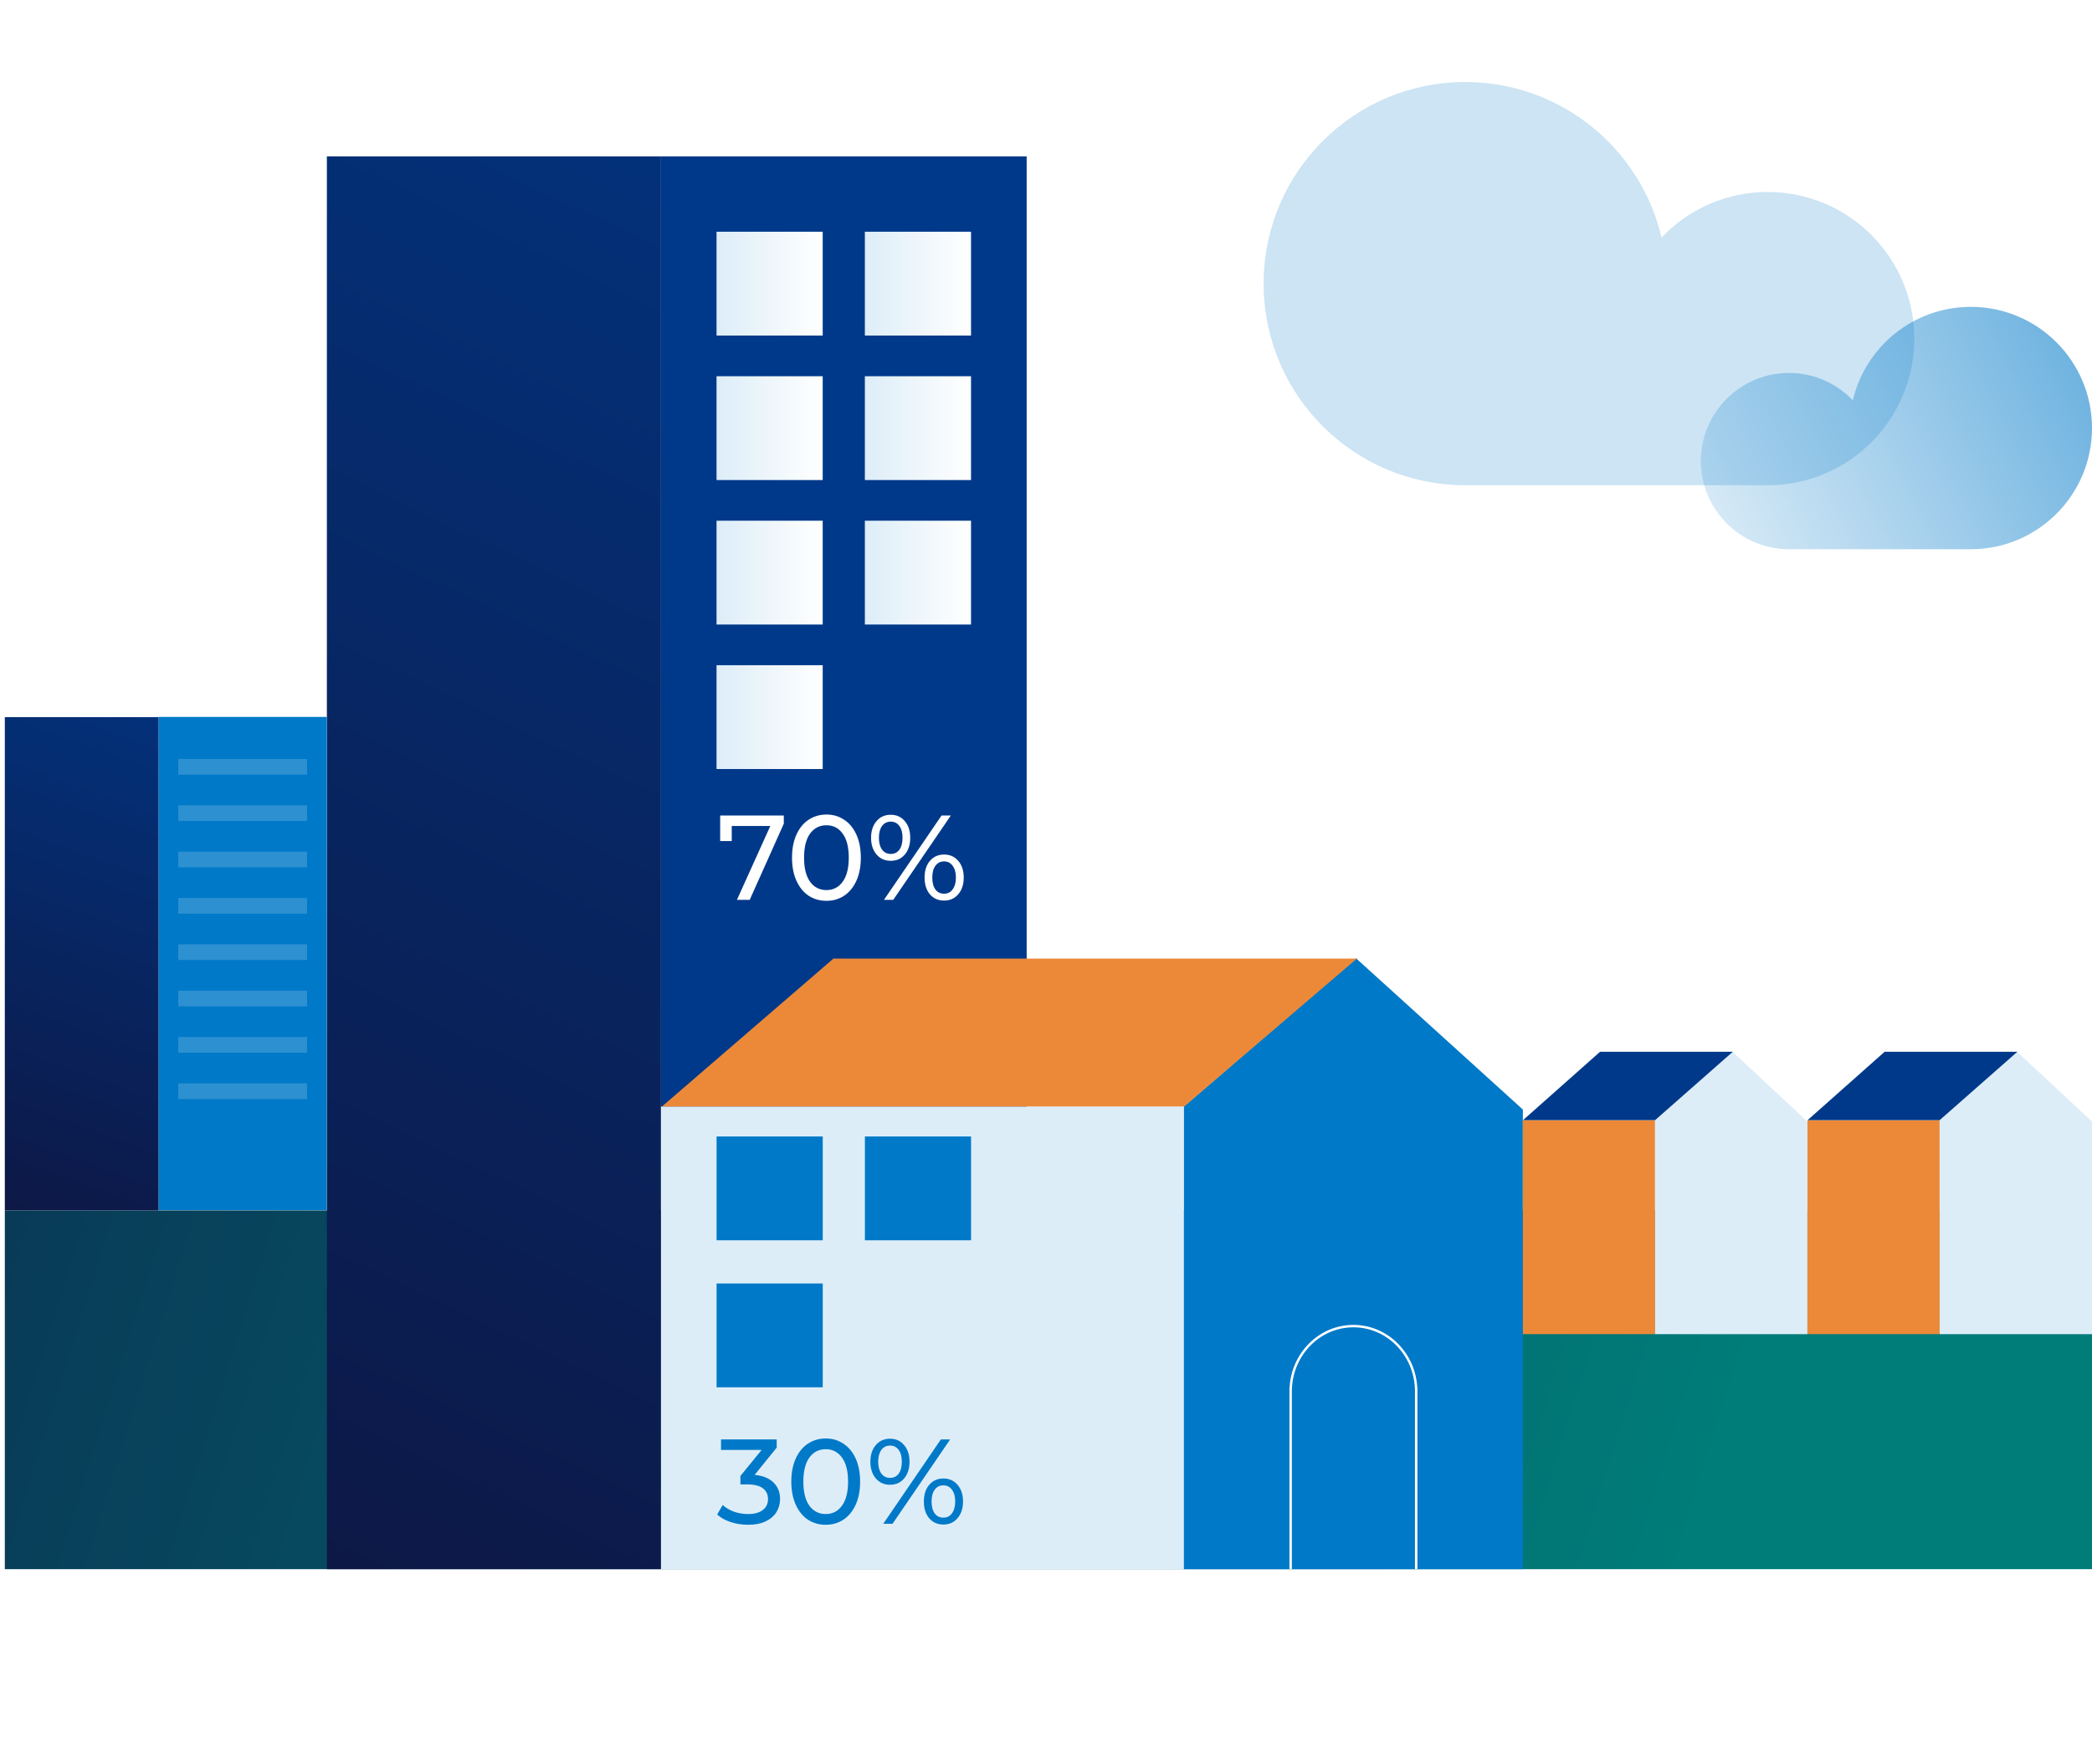 <?xml version="1.0" encoding="UTF-8"?> <svg xmlns="http://www.w3.org/2000/svg" width="434" height="366" viewBox="0 0 434 366" fill="none"><rect width="434" height="366" fill="white"></rect><path d="M371.144 77.371C376.356 77.371 381.05 79.553 384.381 83.052C386.981 71.939 396.954 63.66 408.86 63.66C422.743 63.66 433.999 74.917 433.999 88.799C433.999 102.682 422.743 113.939 408.86 113.939H371.144C361.046 113.939 352.859 105.752 352.859 95.655C352.859 85.557 361.046 77.371 371.144 77.371V77.371Z" fill="url(#paint0_linear_1522_98356)"></path><rect x="434" y="325.53" width="433" height="74.434" transform="rotate(-180 434 325.53)" fill="url(#paint1_linear_1522_98356)"></rect><rect x="137.125" y="32.438" width="75.865" height="249.339" fill="#00398A"></rect><rect x="67.812" y="32.438" width="69.311" height="293.092" fill="url(#paint2_linear_1522_98356)"></rect><rect x="148.652" y="48.073" width="22.024" height="21.537" fill="url(#paint3_linear_1522_98356)"></rect><rect x="179.422" y="48.073" width="22.024" height="21.537" fill="url(#paint4_linear_1522_98356)"></rect><rect x="148.652" y="78.05" width="22.024" height="21.537" fill="url(#paint5_linear_1522_98356)"></rect><rect x="179.422" y="78.05" width="22.024" height="21.537" fill="url(#paint6_linear_1522_98356)"></rect><rect x="148.652" y="108.024" width="22.024" height="21.537" fill="url(#paint7_linear_1522_98356)"></rect><rect x="179.422" y="108.024" width="22.024" height="21.537" fill="url(#paint8_linear_1522_98356)"></rect><rect x="148.652" y="138" width="22.024" height="21.537" fill="url(#paint9_linear_1522_98356)"></rect><rect x="32.887" y="148.729" width="34.913" height="102.328" fill="#0079C8"></rect><path opacity="0.2" fill-rule="evenodd" clip-rule="evenodd" d="M63.706 157.446H36.98V160.703H63.706V157.446ZM63.706 195.904H36.98V199.161H63.706V195.904ZM36.98 167.061H63.706V170.317H36.98V167.061ZM63.706 205.519H36.98V208.775H63.706V205.519ZM36.98 176.676H63.706V179.932H36.98V176.676ZM63.706 215.134H36.98V218.39H63.706V215.134ZM36.98 186.29H63.706V189.546H36.98V186.29ZM63.706 224.748H36.98V228.005H63.706V224.748Z" fill="#DDEDF8"></path><path fill-rule="evenodd" clip-rule="evenodd" d="M137.125 325.529H245.624V229.545H137.125V325.529Z" fill="#DDEDF8"></path><path d="M162.606 169.178V170.878L155.531 186.678H152.881L159.806 171.353H151.806V174.478H149.406V169.178H162.606ZM171.459 186.878C170.076 186.878 168.843 186.528 167.759 185.828C166.693 185.111 165.851 184.078 165.234 182.728C164.618 181.378 164.309 179.778 164.309 177.928C164.309 176.078 164.618 174.478 165.234 173.128C165.851 171.778 166.693 170.753 167.759 170.053C168.843 169.336 170.076 168.978 171.459 168.978C172.826 168.978 174.043 169.336 175.109 170.053C176.193 170.753 177.043 171.778 177.659 173.128C178.276 174.478 178.584 176.078 178.584 177.928C178.584 179.778 178.276 181.378 177.659 182.728C177.043 184.078 176.193 185.111 175.109 185.828C174.043 186.528 172.826 186.878 171.459 186.878ZM171.459 184.653C172.859 184.653 173.976 184.078 174.809 182.928C175.659 181.778 176.084 180.111 176.084 177.928C176.084 175.744 175.659 174.078 174.809 172.928C173.976 171.778 172.859 171.203 171.459 171.203C170.043 171.203 168.909 171.778 168.059 172.928C167.226 174.078 166.809 175.744 166.809 177.928C166.809 180.111 167.226 181.778 168.059 182.928C168.909 184.078 170.043 184.653 171.459 184.653ZM184.784 178.578C183.568 178.578 182.584 178.136 181.834 177.253C181.084 176.369 180.709 175.219 180.709 173.803C180.709 172.386 181.084 171.236 181.834 170.353C182.584 169.469 183.568 169.028 184.784 169.028C186.001 169.028 186.976 169.469 187.709 170.353C188.459 171.219 188.834 172.369 188.834 173.803C188.834 175.236 188.459 176.394 187.709 177.278C186.976 178.144 186.001 178.578 184.784 178.578ZM195.334 169.178H197.259L185.309 186.678H183.384L195.334 169.178ZM184.784 177.153C185.551 177.153 186.151 176.861 186.584 176.278C187.018 175.678 187.234 174.853 187.234 173.803C187.234 172.753 187.018 171.936 186.584 171.353C186.151 170.753 185.551 170.453 184.784 170.453C184.034 170.453 183.434 170.753 182.984 171.353C182.551 171.953 182.334 172.769 182.334 173.803C182.334 174.836 182.551 175.653 182.984 176.253C183.434 176.853 184.034 177.153 184.784 177.153ZM195.859 186.828C194.643 186.828 193.659 186.394 192.909 185.528C192.176 184.644 191.809 183.486 191.809 182.053C191.809 180.619 192.176 179.469 192.909 178.603C193.659 177.719 194.643 177.278 195.859 177.278C197.076 177.278 198.059 177.719 198.809 178.603C199.559 179.486 199.934 180.636 199.934 182.053C199.934 183.469 199.559 184.619 198.809 185.503C198.059 186.386 197.076 186.828 195.859 186.828ZM195.859 185.403C196.609 185.403 197.201 185.103 197.634 184.503C198.084 183.903 198.309 183.086 198.309 182.053C198.309 181.019 198.084 180.203 197.634 179.603C197.201 179.003 196.609 178.703 195.859 178.703C195.093 178.703 194.493 179.003 194.059 179.603C193.626 180.186 193.409 181.003 193.409 182.053C193.409 183.103 193.626 183.928 194.059 184.528C194.493 185.111 195.093 185.403 195.859 185.403Z" fill="white"></path><path d="M156.556 305.968C158.273 306.135 159.581 306.668 160.481 307.568C161.381 308.451 161.831 309.585 161.831 310.968C161.831 311.968 161.581 312.876 161.081 313.693C160.581 314.493 159.831 315.135 158.831 315.618C157.848 316.085 156.64 316.318 155.206 316.318C153.956 316.318 152.756 316.135 151.606 315.768C150.456 315.385 149.515 314.86 148.781 314.193L149.931 312.218C150.531 312.785 151.298 313.243 152.231 313.593C153.165 313.926 154.156 314.093 155.206 314.093C156.506 314.093 157.515 313.818 158.231 313.268C158.965 312.718 159.331 311.96 159.331 310.993C159.331 310.026 158.973 309.276 158.256 308.743C157.54 308.21 156.456 307.943 155.006 307.943H153.606V306.193L158.006 300.793H149.581V298.618H161.131V300.318L156.556 305.968ZM171.313 316.318C169.93 316.318 168.696 315.968 167.613 315.268C166.546 314.551 165.705 313.518 165.088 312.168C164.471 310.818 164.163 309.218 164.163 307.368C164.163 305.518 164.471 303.918 165.088 302.568C165.705 301.218 166.546 300.193 167.613 299.493C168.696 298.776 169.93 298.418 171.313 298.418C172.68 298.418 173.896 298.776 174.963 299.493C176.046 300.193 176.896 301.218 177.513 302.568C178.13 303.918 178.438 305.518 178.438 307.368C178.438 309.218 178.13 310.818 177.513 312.168C176.896 313.518 176.046 314.551 174.963 315.268C173.896 315.968 172.68 316.318 171.313 316.318ZM171.313 314.093C172.713 314.093 173.83 313.518 174.663 312.368C175.513 311.218 175.938 309.551 175.938 307.368C175.938 305.185 175.513 303.518 174.663 302.368C173.83 301.218 172.713 300.643 171.313 300.643C169.896 300.643 168.763 301.218 167.913 302.368C167.08 303.518 166.663 305.185 166.663 307.368C166.663 309.551 167.08 311.218 167.913 312.368C168.763 313.518 169.896 314.093 171.313 314.093ZM184.638 308.018C183.421 308.018 182.438 307.576 181.688 306.693C180.938 305.81 180.563 304.66 180.563 303.243C180.563 301.826 180.938 300.676 181.688 299.793C182.438 298.91 183.421 298.468 184.638 298.468C185.854 298.468 186.829 298.91 187.563 299.793C188.313 300.66 188.688 301.81 188.688 303.243C188.688 304.676 188.313 305.835 187.563 306.718C186.829 307.585 185.854 308.018 184.638 308.018ZM195.188 298.618H197.113L185.163 316.118H183.238L195.188 298.618ZM184.638 306.593C185.404 306.593 186.004 306.301 186.438 305.718C186.871 305.118 187.088 304.293 187.088 303.243C187.088 302.193 186.871 301.376 186.438 300.793C186.004 300.193 185.404 299.893 184.638 299.893C183.888 299.893 183.288 300.193 182.838 300.793C182.404 301.393 182.188 302.21 182.188 303.243C182.188 304.276 182.404 305.093 182.838 305.693C183.288 306.293 183.888 306.593 184.638 306.593ZM195.713 316.268C194.496 316.268 193.513 315.835 192.763 314.968C192.029 314.085 191.663 312.926 191.663 311.493C191.663 310.06 192.029 308.91 192.763 308.043C193.513 307.16 194.496 306.718 195.713 306.718C196.929 306.718 197.913 307.16 198.663 308.043C199.413 308.926 199.788 310.076 199.788 311.493C199.788 312.91 199.413 314.06 198.663 314.943C197.913 315.826 196.929 316.268 195.713 316.268ZM195.713 314.843C196.463 314.843 197.054 314.543 197.488 313.943C197.938 313.343 198.163 312.526 198.163 311.493C198.163 310.46 197.938 309.643 197.488 309.043C197.054 308.443 196.463 308.143 195.713 308.143C194.946 308.143 194.346 308.443 193.913 309.043C193.479 309.626 193.263 310.443 193.263 311.493C193.263 312.543 193.479 313.368 193.913 313.968C194.346 314.551 194.946 314.843 195.713 314.843Z" fill="#0079C8"></path><rect x="148.66" y="235.767" width="22.024" height="21.537" fill="#0079C8"></rect><rect x="148.66" y="266.263" width="22.024" height="21.537" fill="#0079C8"></rect><rect x="179.43" y="235.767" width="22.024" height="21.537" fill="#0079C8"></rect><path fill-rule="evenodd" clip-rule="evenodd" d="M245.625 229.536L281.301 198.784L315.929 230.176V325.53H245.625V230.176V229.536Z" fill="#0079C8"></path><path fill-rule="evenodd" clip-rule="evenodd" d="M137.336 229.544H245.639L281.5 198.864L172.903 198.864L137.336 229.544Z" fill="#EC8938"></path><path fill-rule="evenodd" clip-rule="evenodd" d="M315.93 276.771H343.356V232.382H315.93V276.771Z" fill="#EC8938"></path><path fill-rule="evenodd" clip-rule="evenodd" d="M343.355 232.377L359.396 218.155L374.965 232.673V276.771H343.355V232.673V232.377Z" fill="#DDEDF8"></path><path fill-rule="evenodd" clip-rule="evenodd" d="M315.957 232.381H343.362L359.485 218.192H331.948L315.957 232.381Z" fill="#00398A"></path><path fill-rule="evenodd" clip-rule="evenodd" d="M374.965 276.771H402.391V232.382H374.965V276.771Z" fill="#EC8938"></path><path fill-rule="evenodd" clip-rule="evenodd" d="M402.391 232.377L418.431 218.155L434 232.673V276.771H402.391V232.673V232.377Z" fill="#DDEDF8"></path><path fill-rule="evenodd" clip-rule="evenodd" d="M374.992 232.381H402.397L418.52 218.192H390.983L374.992 232.381Z" fill="#00398A"></path><path d="M293.799 325.529V288.097H293.785C293.509 280.874 287.793 275.106 280.777 275.106C273.76 275.106 268.043 280.874 267.768 288.097H267.754V325.529" stroke="white" stroke-width="0.5"></path><g filter="url(#filter0_b_1522_98356)"><path d="M366.718 39.827C358.051 39.827 350.236 43.459 344.695 49.277C340.371 30.786 323.781 17.017 303.972 17.017C280.876 17.017 262.148 35.741 262.148 58.84C262.148 81.94 280.872 100.664 303.972 100.664H366.718C383.517 100.664 397.134 87.047 397.134 70.247C397.134 53.448 383.517 39.831 366.718 39.831V39.827Z" fill="#0079C8" fill-opacity="0.2"></path></g><rect x="1" y="148.768" width="31.887" height="102.328" fill="url(#paint10_linear_1522_98356)"></rect><defs><filter id="filter0_b_1522_98356" x="242.148" y="-2.983" width="174.985" height="123.647" filterUnits="userSpaceOnUse" color-interpolation-filters="sRGB"><feFlood flood-opacity="0" result="BackgroundImageFix"></feFlood><feGaussianBlur in="BackgroundImageFix" stdDeviation="10"></feGaussianBlur><feComposite in2="SourceAlpha" operator="in" result="effect1_backgroundBlur_1522_98356"></feComposite><feBlend mode="normal" in="SourceGraphic" in2="effect1_backgroundBlur_1522_98356" result="shape"></feBlend></filter><linearGradient id="paint0_linear_1522_98356" x1="352.859" y1="113.939" x2="508.989" y2="35.448" gradientUnits="userSpaceOnUse"><stop stop-color="#DDEDF8"></stop><stop offset="1" stop-color="#0079C8"></stop></linearGradient><linearGradient id="paint1_linear_1522_98356" x1="504.089" y1="362.747" x2="1021.89" y2="524.629" gradientUnits="userSpaceOnUse"><stop stop-color="#007D79"></stop><stop offset="1" stop-color="#0D1846"></stop></linearGradient><linearGradient id="paint2_linear_1522_98356" x1="67.812" y1="325.529" x2="234.792" y2="-26.185" gradientUnits="userSpaceOnUse"><stop stop-color="#0D1846"></stop><stop offset="1" stop-color="#00398A"></stop></linearGradient><linearGradient id="paint3_linear_1522_98356" x1="148.652" y1="64.001" x2="170.677" y2="64.001" gradientUnits="userSpaceOnUse"><stop stop-color="#DDEDF8"></stop><stop offset="1" stop-color="white"></stop></linearGradient><linearGradient id="paint4_linear_1522_98356" x1="179.422" y1="64.001" x2="201.446" y2="64.001" gradientUnits="userSpaceOnUse"><stop stop-color="#DDEDF8"></stop><stop offset="1" stop-color="white"></stop></linearGradient><linearGradient id="paint5_linear_1522_98356" x1="148.652" y1="93.978" x2="170.677" y2="93.978" gradientUnits="userSpaceOnUse"><stop stop-color="#DDEDF8"></stop><stop offset="1" stop-color="white"></stop></linearGradient><linearGradient id="paint6_linear_1522_98356" x1="179.422" y1="93.978" x2="201.446" y2="93.978" gradientUnits="userSpaceOnUse"><stop stop-color="#DDEDF8"></stop><stop offset="1" stop-color="white"></stop></linearGradient><linearGradient id="paint7_linear_1522_98356" x1="148.652" y1="123.952" x2="170.677" y2="123.952" gradientUnits="userSpaceOnUse"><stop stop-color="#DDEDF8"></stop><stop offset="1" stop-color="white"></stop></linearGradient><linearGradient id="paint8_linear_1522_98356" x1="179.422" y1="123.952" x2="201.446" y2="123.952" gradientUnits="userSpaceOnUse"><stop stop-color="#DDEDF8"></stop><stop offset="1" stop-color="white"></stop></linearGradient><linearGradient id="paint9_linear_1522_98356" x1="148.652" y1="153.928" x2="170.677" y2="153.928" gradientUnits="userSpaceOnUse"><stop stop-color="#DDEDF8"></stop><stop offset="1" stop-color="white"></stop></linearGradient><linearGradient id="paint10_linear_1522_98356" x1="1" y1="251.096" x2="48.985" y2="117.912" gradientUnits="userSpaceOnUse"><stop stop-color="#0D1846"></stop><stop offset="1" stop-color="#00398A"></stop></linearGradient></defs></svg> 